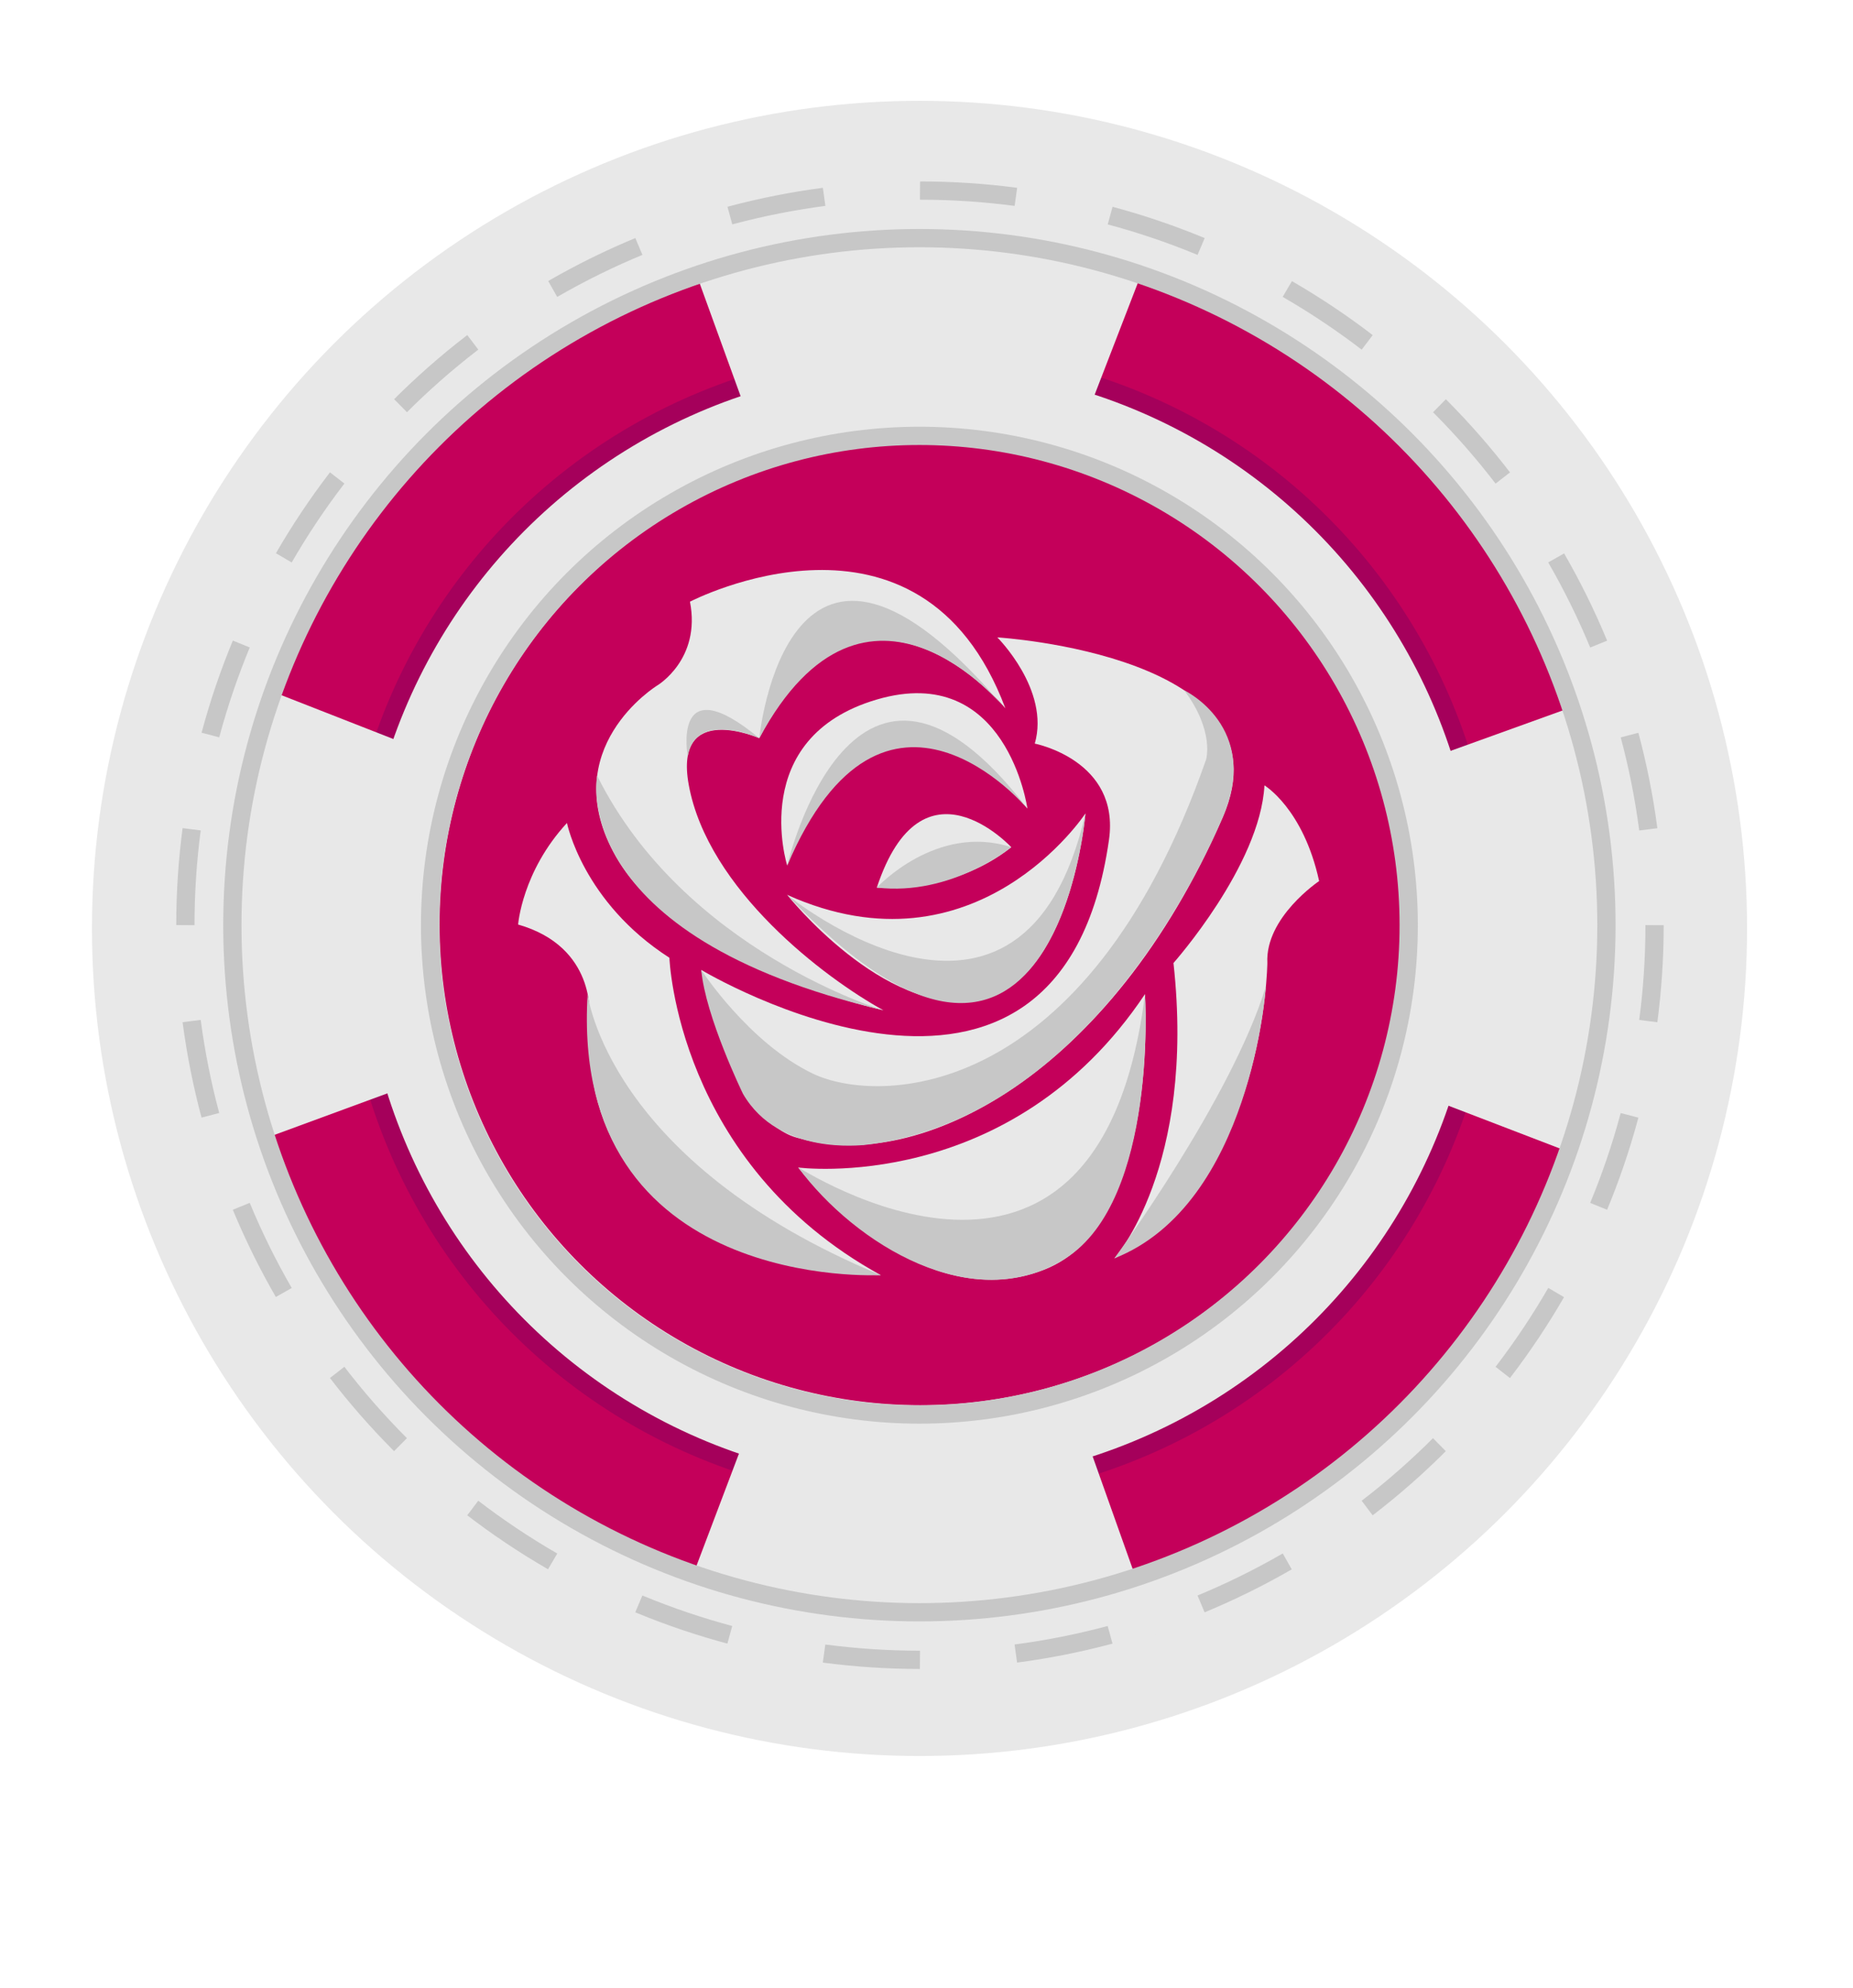 <?xml version="1.0" encoding="UTF-8"?>
<svg xmlns="http://www.w3.org/2000/svg" viewBox="0 0 811.66 870.73">
  <defs>
    <style>
      .cls-1 {
        stroke: #a5005b;
      }

      .cls-1, .cls-2, .cls-3, .cls-4, .cls-5 {
        stroke-miterlimit: 10;
      }

      .cls-1, .cls-2, .cls-5 {
        fill: none;
        stroke-width: 8px;
      }

      .cls-6 {
        fill: #c7c7c7;
      }

      .cls-2 {
        stroke-dasharray: 42.12 42.12 42.12 42.12 42.12 42.12;
      }

      .cls-2, .cls-5 {
        stroke: #c7c7c7;
      }

      .cls-3 {
        stroke-width: 35px;
      }

      .cls-3, .cls-4 {
        stroke: #e8e8e8;
      }

      .cls-3, .cls-4, .cls-7 {
        fill: #c4005a;
      }

      .cls-4 {
        stroke-width: 64px;
      }

      .cls-8 {
        fill: #e8e8e8;
      }
    </style>
  </defs>
  <g id="Layer_1" data-name="Layer 1">
    <circle class="cls-4" cx="402.77" cy="406.65" r="330.49"/>
    <circle class="cls-3" cx="403.07" cy="404.94" r="228.03"/>
    <circle class="cls-1" cx="402.97" cy="405.24" r="248.65"/>
    <polygon class="cls-8" points="295.11 92.8 327.95 183.3 475.46 183.3 510.43 92.8 295.11 92.8"/>
    <polygon class="cls-8" points="715.35 300.05 624.28 332.89 624.28 480.4 715.35 515.37 715.35 300.05"/>
    <polygon class="cls-8" points="91.86 507.51 181.16 474.67 181.16 327.16 91.86 292.19 91.86 507.51"/>
    <polygon class="cls-8" points="507.63 719.51 474.79 627.18 327.28 627.18 292.31 719.51 507.63 719.51"/>
  </g>
  <g id="Layer_3" data-name="Layer 3">
    <path class="cls-7" d="M458.04,573.03s-149.99,14.39-195.13-55.6c0,0-19.63-25.02-17.57-64.69,2.06-39.67-30.91-36.06-30.91-36.06,0,0-3.04-39.48,26.97-66.66,0,0,8.98-11.51,11.09-26.69,2.84-20.43,30.27-35.28,30.27-35.28,0,0,13.94-13.48,2.27-30.91,0,0,80.84-51.96,147.26,9.85,0,0,95.29-.15,120.14,56.33,0,0,34.09,20.37,40.3,68.81,0,0-28.02,11.24-25.76,34.54,2.27,23.3-12.46,131.82-108.93,146.35Z"/>
    <path class="cls-8" d="M349.64,511.38s93,12.23,151.89-75.95c0,0,6.7,100.83-44.09,120.68-55.99,21.88-107.8-44.73-107.8-44.73Z"/>
    <path class="cls-8" d="M307.16,424.81s13,67.38,43.29,73.86c52,14.85,135.63-26.88,185.19-140.79,30.82-70.85-98.79-78.7-98.79-78.7,0,0,23.16,23.03,16.41,46.52,0,0,37.47,7.3,32.5,42.16-21.56,151.25-178.6,56.96-178.6,56.96Z"/>
    <path class="cls-8" d="M386.97,442.51s-90.1-19.95-117.14-67.26c-27.03-47.3,18.02-74.98,18.02-74.98,0,0,19.31-11.38,14.37-36.73,0,0,100.94-52.51,138.16,46.71,0,0-61.79-75.19-107.8,13.08,0,0-37.6-16.49-30.9,20.39,8.36,45.96,59.53,84.63,85.28,98.79Z"/>
    <path class="cls-8" d="M344.81,391.96s42.16,53.13,83.35,46.05c41.19-7.08,47.3-81.74,47.3-81.74,0,0-47.88,72.84-130.65,35.69Z"/>
    <path class="cls-8" d="M384.07,388.77s33.15,2.9,58.89-17.7c0,0-39.07-42.27-58.89,17.7Z"/>
    <path class="cls-8" d="M344.81,379.12s-17.68-56.01,39.26-72.73c56.94-16.71,65.97,47.79,65.97,47.79,0,0-63.72-79.01-105.23,24.94Z"/>
    <path class="cls-8" d="M248.34,360.45s6.93,34.69,44.88,59.05c0,0,3.05,89.82,92.57,139,0,0-133.5,2.02-127.64-113.45,0,0,3.05-30.33-31.2-40.1,0,0,1.7-23.14,21.4-44.5Z"/>
    <path class="cls-8" d="M488.13,551.16s35.74-39.71,25.88-129.36c0,0,37.95-42.7,39.85-77.8,0,0,17.03,10.18,23.95,41.91,0,0-23.69,15.86-22.68,35.89,0,0-1.01,96.67-67,129.36Z"/>
    <path class="cls-6" d="M349.64,511.38c.14-.62,131.48,86.81,151.89-75.95,0,0,5.75,89.89-34.76,115.73-40.52,25.85-92.26-6.29-117.13-39.79Z"/>
    <path class="cls-6" d="M307.16,424.81s20.79,32.02,48.97,45.48c28.18,13.45,119.33,13.31,172.16-137.57,0,0,3.83-12.5-9.58-30.37,0,0,33.75,15.99,16.93,55.52-15.8,37.14-67.47,133.72-157.47,143.71-.09-.27-36.85,4.96-52.73-22.49,0,0-16.48-33.88-18.27-54.29Z"/>
    <path class="cls-6" d="M344.81,391.96s103.08,84.56,130.65-35.69c0,0-13.21,160.19-130.65,35.69Z"/>
    <path class="cls-6" d="M384.07,388.77s26.07-28.32,58.89-17.7c0,0-26.1,21.56-58.89,17.7Z"/>
    <path class="cls-6" d="M344.81,379.12s28.96-124.37,105.23-24.94c0,0-62.65-74.75-105.23,24.94Z"/>
    <path class="cls-6" d="M386.97,442.51s-87.31-26.23-125.39-102.73c0,0-13.94,69.85,125.39,102.73Z"/>
    <path class="cls-6" d="M257.4,435.43s8.42,73.32,128.38,123.07c0,0-136.41,7.64-128.38-123.07Z"/>
    <path class="cls-6" d="M488.13,551.16s51.25-69.76,66.37-119.13c0,0-6.34,95.41-66.37,119.13Z"/>
    <path class="cls-6" d="M332.59,323.33s12.23-126.17,107.51-13.08c0,0-60.25-74.56-107.51,13.08Z"/>
    <path class="cls-6" d="M301.24,331.29s-7.26-39.87,31.35-7.96c0,0-27.87-12.61-31.35,7.96Z"/>
  </g>
  <g id="Layer_4" data-name="Layer 4">
    <circle class="cls-5" cx="402.72" cy="405.24" r="214.33"/>
    <circle class="cls-5" cx="402.72" cy="405.24" r="300.94"/>
    <circle class="cls-2" cx="402.97" cy="405.24" r="321.77"/>
  </g>
</svg>